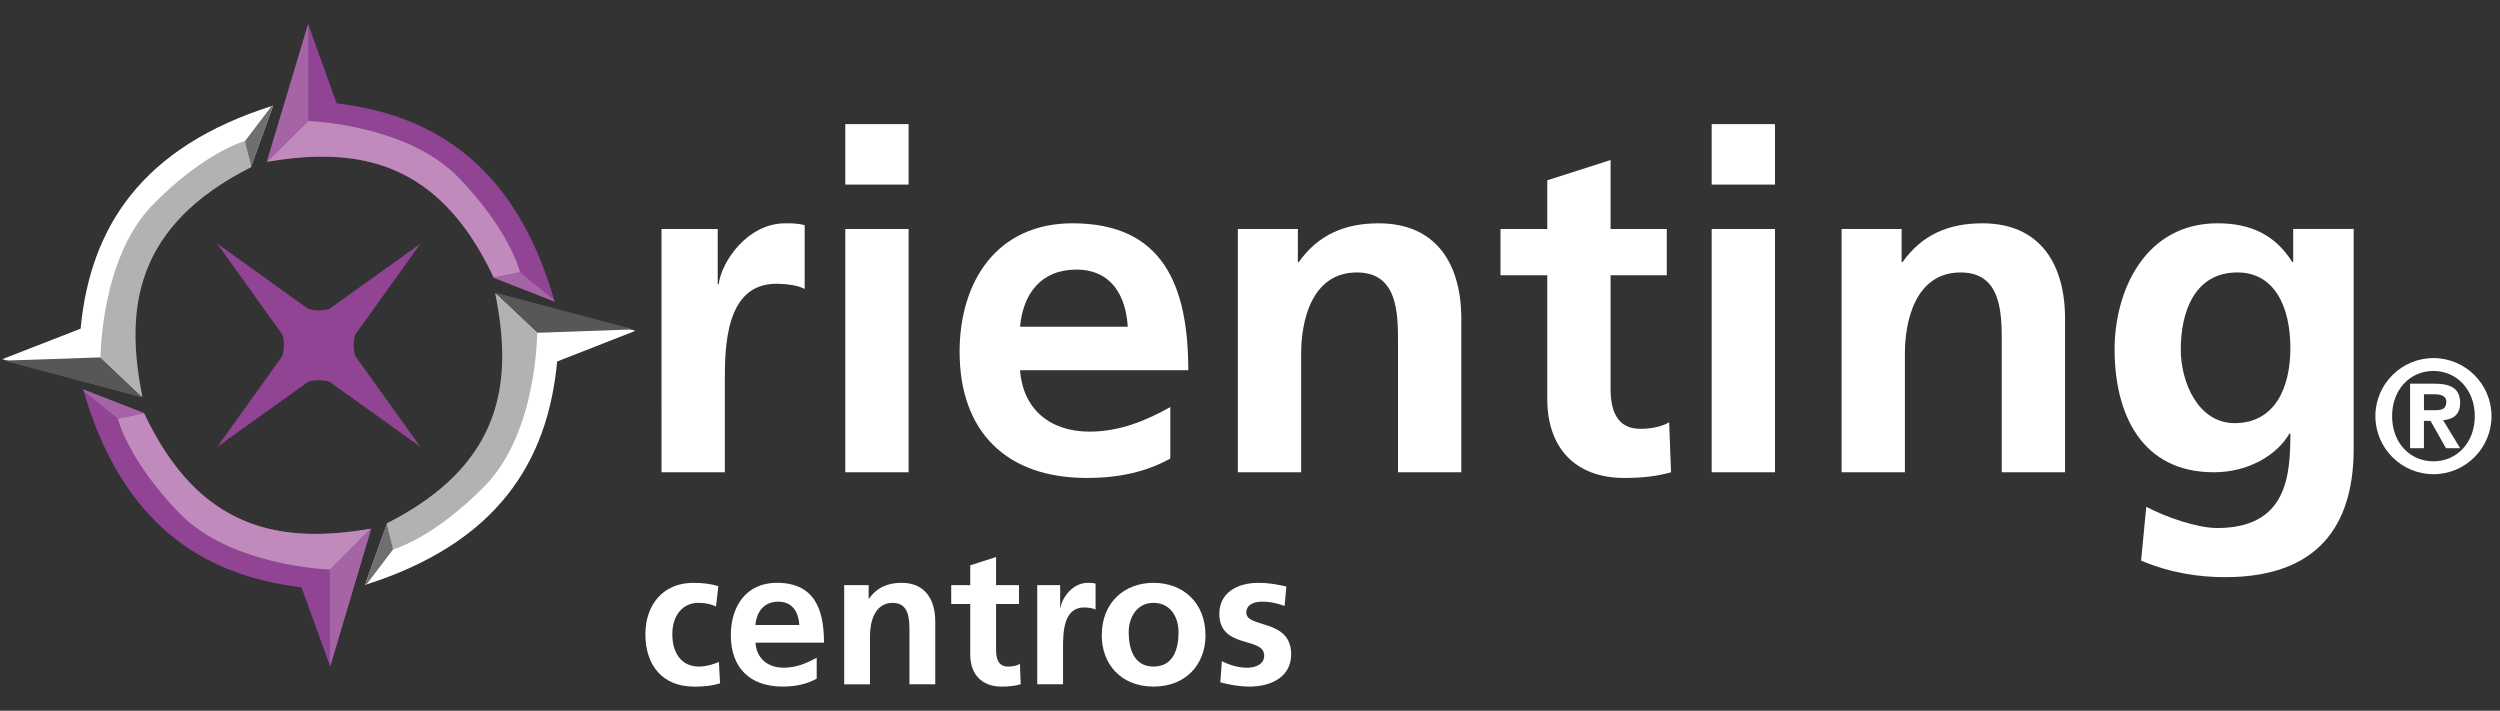 <?xml version="1.0" encoding="utf-8"?>
<!-- Generator: Adobe Illustrator 24.0.1, SVG Export Plug-In . SVG Version: 6.00 Build 0)  -->
<svg version="1.1" id="Capa_1" xmlns="http://www.w3.org/2000/svg" xmlns:xlink="http://www.w3.org/1999/xlink" x="0px" y="0px"
	 viewBox="0 0 1136.69 323.15" style="enable-background:new 0 0 1136.69 323.15;" xml:space="preserve">
<rect x="0" y="0" width="1136.69" height="323.15" fill="#333333" stroke="none"/>
<style type="text/css">
	.st0{fill:#904493;}
	.st1{fill-rule:evenodd;clip-rule:evenodd;fill:#904493;}
	.st2{fill-rule:evenodd;clip-rule:evenodd;fill:#A464A6;}
	.st3{fill-rule:evenodd;clip-rule:evenodd;fill:#C18ABC;}
	.st4{fill-rule:evenodd;clip-rule:evenodd;fill:#FFFFFF;}
	.st5{fill-rule:evenodd;clip-rule:evenodd;fill:#575756;}
	.st6{fill-rule:evenodd;clip-rule:evenodd;fill:#B2B2B2;}
	.st7{fill-rule:evenodd;clip-rule:evenodd;fill:#706F6F;}
	.st8{fill:#FFFFFF;}
</style>
<g>
	<g>
		<path class="st0" d="M149.79,140.44l41.39-29.66l-29.66,41.39c-0.92,3.15-0.92,6.5,0,9.65l29.67,41.4l-41.4-29.67
			c-3.15-0.92-6.5-0.92-9.65,0L98.76,203.2l29.65-41.38c0.92-3.15,0.92-6.5,0-9.65l-29.66-41.39l41.39,29.66
			C143.29,141.36,146.64,141.36,149.79,140.44z"/>
		<g>
			<path class="st1" d="M121.33,73.54c40.63-6.85,78.02-1.2,103.19,52.75l27.67,10.83c-17.31-60.53-53.49-84.68-99.12-90.15
				l-12.96-36L121.33,73.54z"/>
			<polygon class="st2" points="121.33,73.54 121.61,73.54 140.21,55.03 140.12,10.98 			"/>
			<path class="st3" d="M121.61,73.54c40.44-6.85,77.74-1.11,102.92,52.75l11.94-2.5c0,0-4.44-18.7-27.95-43.04
				s-68.3-25.73-68.3-25.73L121.61,73.54z"/>
			<path class="st2" d="M224.52,126.3l27.67,10.83l-0.19-0.65l-15.55-12.68C236.18,123.61,225.54,126.11,224.52,126.3z"/>
			<path class="st4" d="M64.04,180.35c-7.87-40.35-3.15-77.84,50.07-104.49L124.2,48C64.13,66.88,41,103.62,36.65,149.44
				L1.01,163.32L64.04,180.35z"/>
			<polygon class="st5" points="64.78,180.72 64.78,180.53 45.71,162.49 1.66,163.97 			"/>
			<path class="st6" d="M64.78,180.53c-8.14-40.26-3.52-77.74,49.42-104.58l-2.78-11.85c0,0-18.6,5-42.2,29.25
				c-23.51,24.34-23.51,69.14-23.51,69.14L64.78,180.53z"/>
			<path class="st7" d="M114.2,75.95l10-27.95l-0.65,0.19L111.43,64.1C111.24,64.38,114.11,74.93,114.2,75.95z"/>
			<path class="st1" d="M168.77,240.4c-40.62,6.92-78.02,1.34-103.29-52.57l-27.69-10.78c17.42,60.5,53.65,84.59,99.28,89.97
				L150.1,303L168.77,240.4z"/>
			<polygon class="st2" points="168.77,240.4 168.5,240.4 149.93,258.95 150.1,303 			"/>
			<path class="st3" d="M168.5,240.4c-40.43,6.92-77.74,1.25-103.01-52.57l-11.93,2.52c0,0,4.48,18.69,28.03,42.99
				s68.35,25.61,68.35,25.61L168.5,240.4z"/>
			<path class="st2" d="M65.49,187.83L37.8,177.05l0.19,0.65l15.57,12.65C53.83,190.54,64.47,188.02,65.49,187.83z"/>
			<path class="st4" d="M225.87,133.49c7.94,40.34,3.29,77.83-49.88,104.58l-10.04,27.88c60.03-18.99,83.1-55.77,87.37-101.59
				l35.61-13.95L225.87,133.49z"/>
			<polygon class="st5" points="225.13,133.13 225.13,133.31 244.23,151.32 288.28,149.76 			"/>
			<path class="st6" d="M225.13,133.31c8.22,40.25,3.66,77.74-49.23,104.67l2.8,11.84c0,0,18.59-5.03,42.15-29.32
				c23.46-24.38,23.38-69.18,23.38-69.18L225.13,133.31z"/>
			<path class="st7" d="M175.9,237.98l-9.95,27.97l0.65-0.19l12.1-15.94C178.88,249.55,175.99,239,175.9,237.98z"/>
		</g>
	</g>
	<g>
		<path class="st8" d="M300.77,104.11h25.56v25.13h0.43c1.29-10.31,13.1-27.71,30.29-27.71c2.79,0,5.8,0,8.81,0.86v29
			c-2.58-1.5-7.73-2.36-12.89-2.36c-23.41,0-23.41,29.21-23.41,45.11v40.6h-28.78L300.77,104.11L300.77,104.11z"/>
		<path class="st8" d="M384.33,56.43h28.78v27.49h-28.78V56.43z M384.33,104.11h28.78v110.62h-28.78V104.11z"/>
		<path class="st8" d="M532.11,208.5c-10.53,5.8-22.55,8.81-38.02,8.81c-36.52,0-57.78-21.05-57.78-57.35
			c0-32,16.97-58.43,51.34-58.43c41.03,0,52.63,28.14,52.63,66.8H463.8c1.29,17.83,13.75,27.92,31.58,27.92
			c13.96,0,25.99-5.16,36.73-11.17V208.5z M512.77,148.57c-0.86-13.96-7.3-25.99-23.41-25.99s-24.27,11.17-25.56,25.99H512.77z"/>
		<path class="st8" d="M562.82,104.11h27.28v15.04h0.43c9.02-12.67,21.26-17.61,36.3-17.61c26.21,0,37.59,18.47,37.59,43.39v69.81
			h-28.78v-59.07c0-13.53-0.21-31.79-18.69-31.79c-20.84,0-25.35,22.55-25.35,36.73v54.13h-28.78V104.11z"/>
		<path class="st8" d="M703.51,125.16h-21.27v-21.05h21.27V81.99l28.78-9.24v31.36h25.56v21.05h-25.56v51.55
			c0,9.45,2.58,18.26,13.53,18.26c5.16,0,10.1-1.07,13.1-3.01l0.86,22.77c-6.01,1.72-12.67,2.58-21.26,2.58
			c-22.55,0-35.01-13.96-35.01-35.87V125.16z"/>
		<path class="st8" d="M778.26,56.43h28.78v27.49h-28.78V56.43z M778.26,104.11h28.78v110.62h-28.78V104.11z"/>
		<path class="st8" d="M837.33,104.11h27.28v15.04h0.43c9.02-12.67,21.26-17.61,36.3-17.61c26.21,0,37.59,18.47,37.59,43.39v69.81
			h-28.78v-59.07c0-13.53-0.21-31.79-18.69-31.79c-20.83,0-25.35,22.55-25.35,36.73v54.13h-28.78V104.11z"/>
		<path class="st8" d="M1070.16,104.11v99.88c0,30.07-12.03,58.43-58.43,58.43c-11.38,0-24.49-1.72-38.23-7.52l2.36-24.49
			c8.81,4.73,23.2,9.67,32.22,9.67c31.79,0,33.29-23.84,33.29-42.96h-0.43c-5.37,9.45-18.26,17.61-34.37,17.61
			c-32.65,0-45.11-26.21-45.11-55.85c0-26.63,13.75-57.35,46.83-57.35c14.61,0,25.99,4.94,33.94,17.61h0.43V104.1h27.5V104.11z
			 M1041.38,158.24c0-18.9-7.3-34.37-24.06-34.37c-19.55,0-25.78,18.04-25.78,35.01c0,15.04,7.95,33.51,24.49,33.51
			C1034.08,192.39,1041.38,176.71,1041.38,158.24z"/>
	</g>
	<g>
		<path class="st8" d="M325.55,275.76c-2.1-0.96-4.38-1.66-7.96-1.66c-7.26,0-11.9,5.78-11.9,14.27c0,8.32,3.94,14.71,12.17,14.71
			c3.33,0,7-1.23,9.01-2.1l0.53,9.72c-3.41,1.05-6.91,1.49-11.73,1.49c-14.79,0-22.23-10.06-22.23-23.81
			c0-13.04,7.7-23.37,21.79-23.37c4.73,0,8.14,0.52,11.38,1.49L325.55,275.76z"/>
		<path class="st8" d="M371.32,308.58c-4.29,2.36-9.19,3.59-15.49,3.59c-14.88,0-23.54-8.58-23.54-23.37
			c0-13.04,6.91-23.81,20.92-23.81c16.72,0,21.44,11.47,21.44,27.22h-31.16c0.52,7.26,5.6,11.38,12.87,11.38
			c5.69,0,10.59-2.1,14.97-4.55v9.54H371.32z M363.44,284.16c-0.35-5.69-2.98-10.59-9.54-10.59s-9.89,4.55-10.42,10.59H363.44z"/>
		<path class="st8" d="M383.83,266.05h11.12v6.13h0.18c3.68-5.16,8.66-7.18,14.79-7.18c10.68,0,15.32,7.53,15.32,17.68v28.45H413.5
			v-24.07c0-5.51-0.09-12.95-7.61-12.95c-8.49,0-10.33,9.19-10.33,14.97v22.06h-11.73L383.83,266.05L383.83,266.05z"/>
		<path class="st8" d="M441.16,274.62h-8.66v-8.58h8.66v-9.01l11.73-3.76v12.78h10.42v8.58h-10.42v21.01c0,3.85,1.05,7.44,5.51,7.44
			c2.1,0,4.11-0.44,5.34-1.23l0.35,9.28c-2.45,0.7-5.16,1.05-8.67,1.05c-9.19,0-14.27-5.69-14.27-14.62L441.16,274.62L441.16,274.62
			z"/>
		<path class="st8" d="M471.61,266.05h10.42v10.24h0.17c0.53-4.2,5.34-11.29,12.34-11.29c1.14,0,2.36,0,3.59,0.35v11.82
			c-1.05-0.61-3.15-0.96-5.25-0.96c-9.54,0-9.54,11.9-9.54,18.38v16.54h-11.73V266.05z"/>
		<path class="st8" d="M524.48,265c13.39,0,23.63,9.01,23.63,23.89c0,12.95-8.66,23.28-23.63,23.28
			c-14.88,0-23.54-10.33-23.54-23.28C500.93,274.01,511.17,265,524.48,265z M524.48,303.07c9.02,0,11.38-8.05,11.38-15.58
			c0-6.91-3.68-13.39-11.38-13.39c-7.61,0-11.29,6.65-11.29,13.39C513.19,294.93,515.55,303.07,524.48,303.07z"/>
		<path class="st8" d="M584.08,275.5c-3.59-1.23-6.21-1.93-10.5-1.93c-3.15,0-6.91,1.14-6.91,4.99c0,7.18,20.39,2.63,20.39,18.91
			c0,10.5-9.37,14.7-18.91,14.7c-4.46,0-9.02-0.79-13.3-1.92l0.7-9.63c3.68,1.84,7.53,2.98,11.55,2.98c2.98,0,7.7-1.14,7.7-5.51
			c0-8.84-20.39-2.8-20.39-19.08c0-9.72,8.49-14,17.68-14c5.51,0,9.1,0.88,12.78,1.66L584.08,275.5z"/>
	</g>
	<g>
		<path class="st8" d="M1106.43,162.81c14.55,0,26.4,11.85,26.4,26.4s-11.85,26.4-26.4,26.4s-26.4-11.85-26.4-26.4
			S1091.87,162.81,1106.43,162.81z M1106.43,209.76c10.46,0,18.8-8.34,18.8-20.55c0-12.14-8.34-20.55-18.8-20.55
			c-10.6,0-18.8,8.41-18.8,20.55C1087.63,201.42,1095.82,209.76,1106.43,209.76z M1095.82,174.44h11.04c7.46,0,11.7,2.19,11.7,8.78
			c0,5.34-3.22,7.46-7.75,7.83l7.75,12.73h-6.44l-7.02-12.43h-3v12.43h-6.29v-29.34H1095.82z M1107.23,186.5
			c3,0,5.05-0.51,5.05-3.88c0-3-3.22-3.36-5.71-3.36h-4.46v7.24H1107.23z"/>
	</g>
</g>
</svg>
